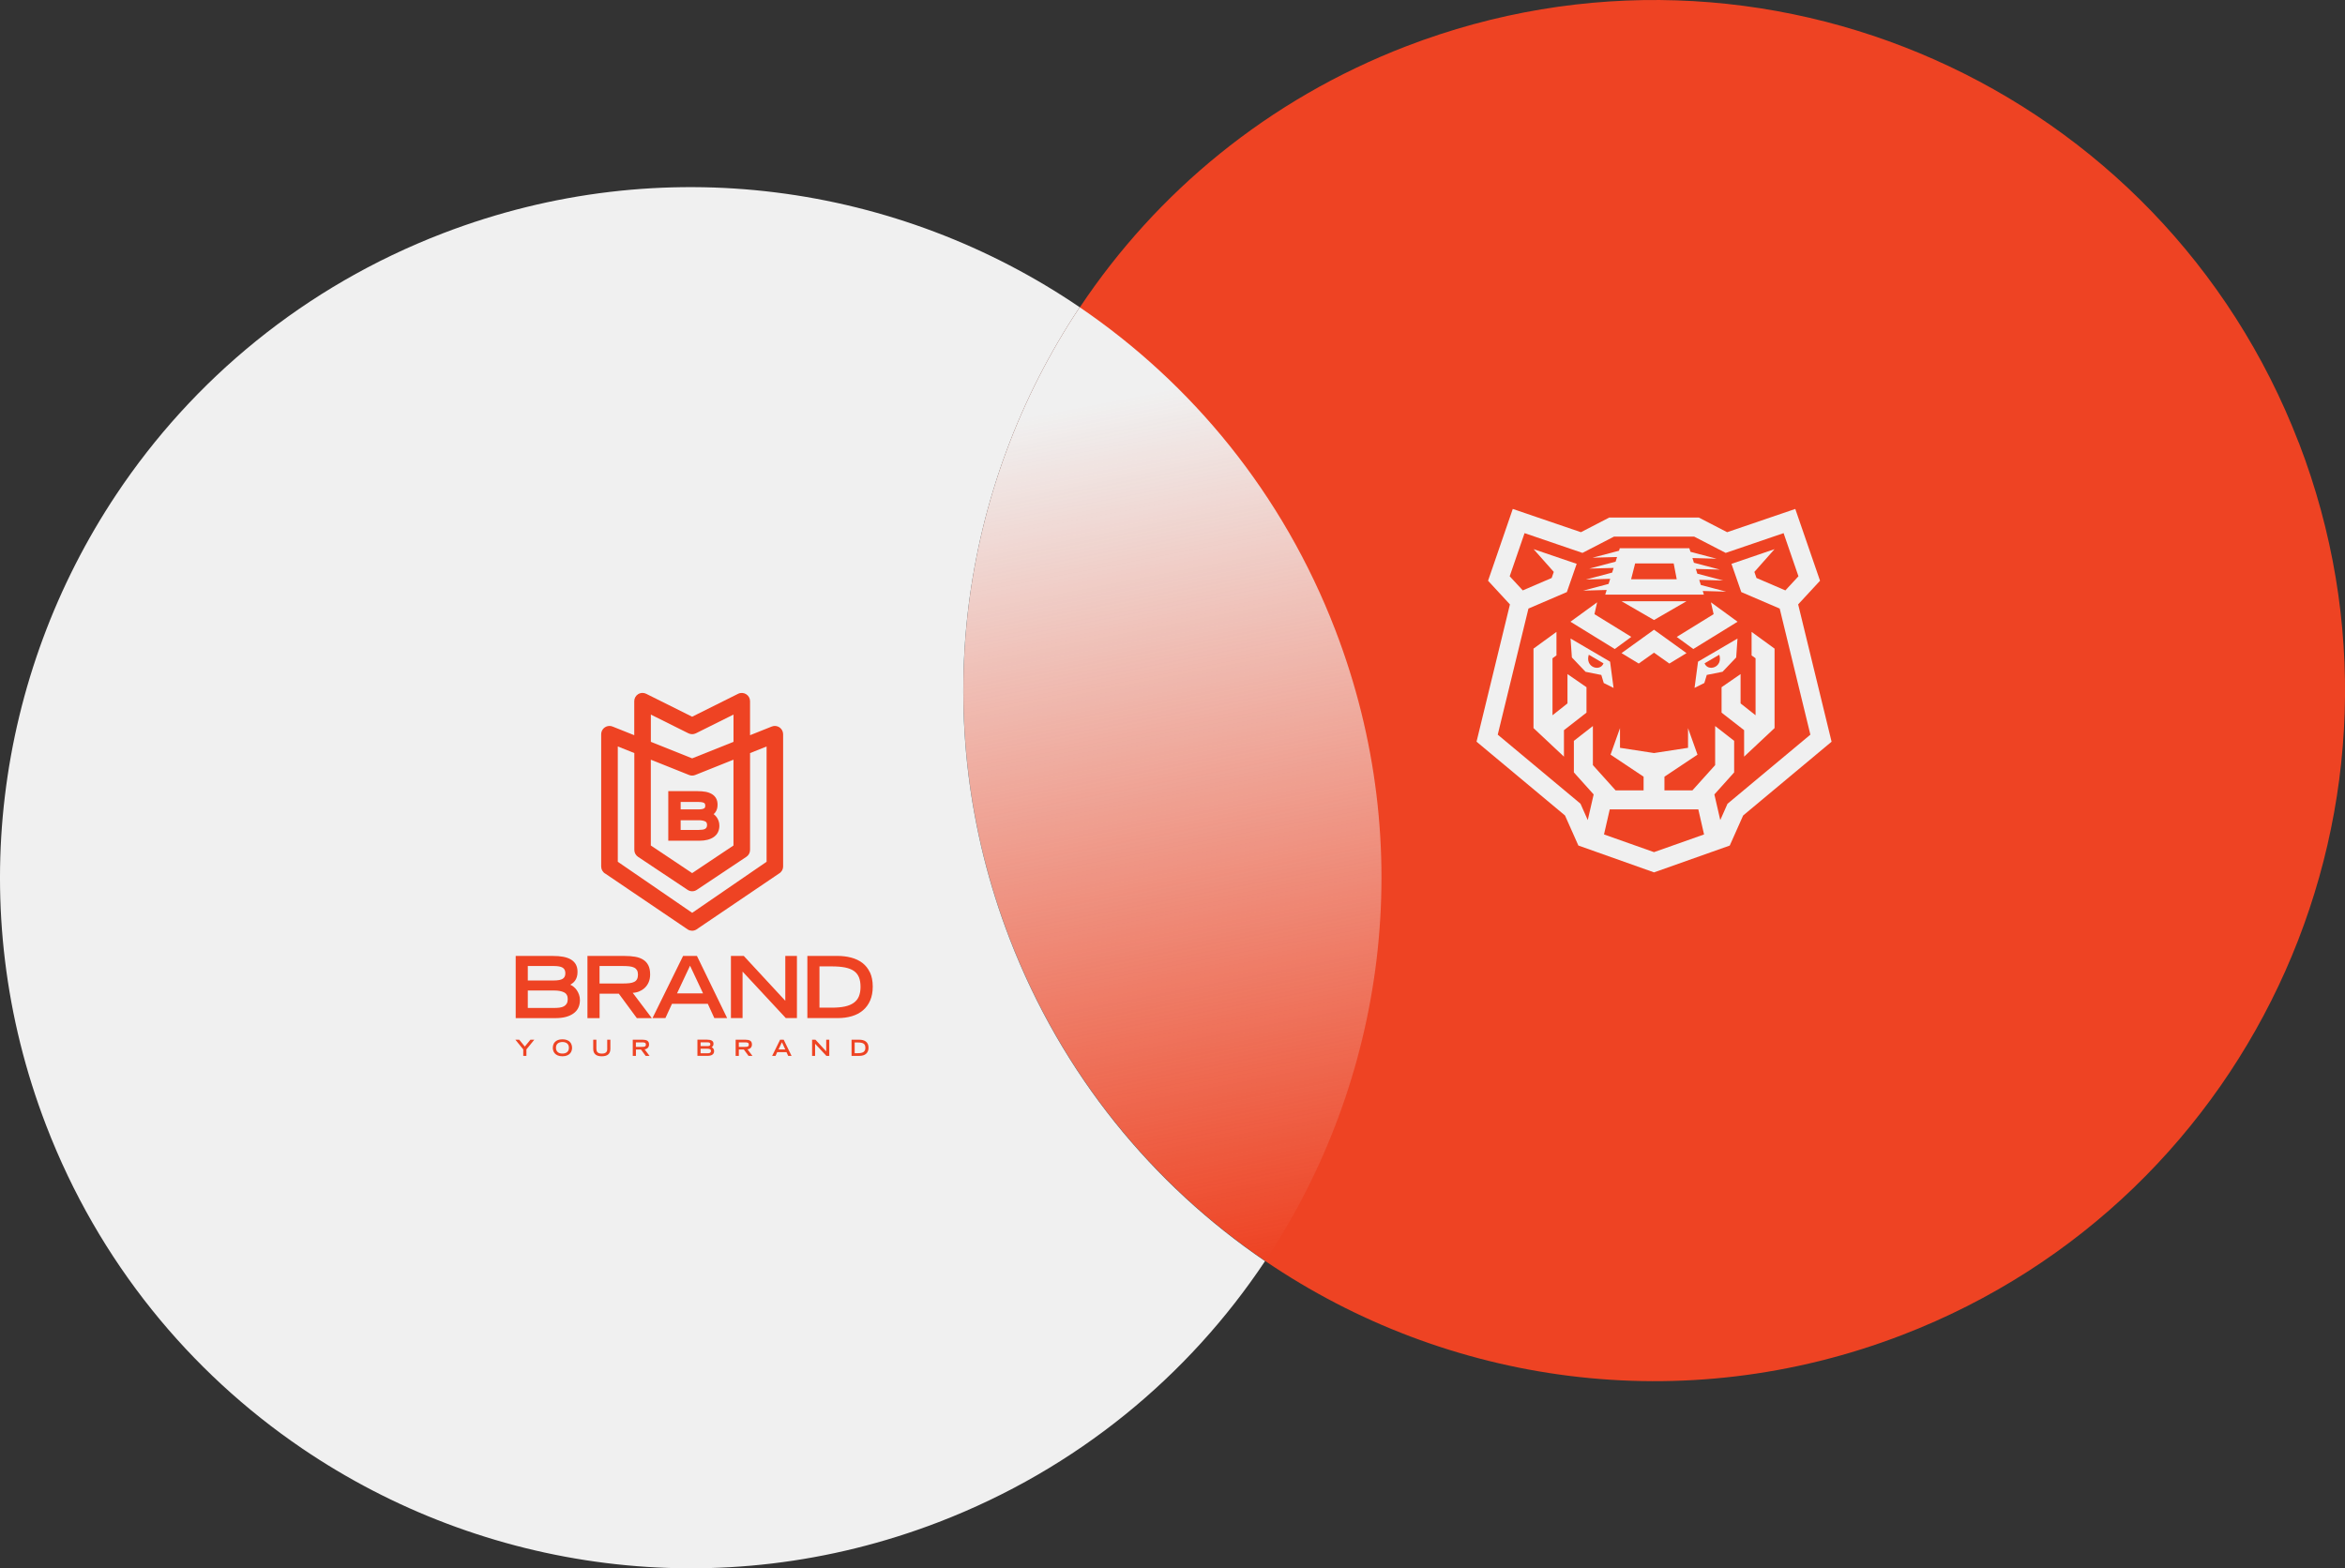<?xml version="1.0" encoding="UTF-8"?>
<svg id="uuid-5c244771-15e6-4991-a237-afc3480279eb"
    xmlns="http://www.w3.org/2000/svg" xmlns:xlink="http://www.w3.org/1999/xlink" viewBox="0 0 645.21 431.59">
    <rect x="0" y="0" width="645.21" height="431.59" fill="#333333" stroke="none"/>
    <defs>
        <style>
            .uuid-cba20395-ce26-407b-89ca-d93eea80e6e6 {
                fill: #ee4323;
            }

            .uuid-1e4c55c5-2a41-4d68-905f-d63232e63833 {
                fill: url(#uuid-144a6b50-c31b-41eb-8db9-eed6dc8d7b68);
            }

            .uuid-b4cfab5b-1164-4a26-a1dc-6dd9d986b410 {
                fill: #f0f0f0;
            }
        </style>
        <linearGradient id="uuid-144a6b50-c31b-41eb-8db9-eed6dc8d7b68" x1="429.71" y1="352.58" x2="429.71" y2="85.17"
            gradientTransform="translate(-141.02 82.99) rotate(-11.01)" gradientUnits="userSpaceOnUse">
            <stop offset="0" stop-color="#f0f0f0" stop-opacity="0" />
            <stop offset=".9" stop-color="#f0f0f0" />
        </linearGradient>
    </defs>
    <g id="uuid-7b3552c3-617c-427d-9d63-ff94cc2b5961">
        <path class="uuid-cba20395-ce26-407b-89ca-d93eea80e6e6"
            d="M632.48,121.82C594.8,23.89,484.86-24.96,386.93,12.73c-38.09,14.66-68.76,40.25-89.79,71.81-33.05,49.58-42.33,113.9-19.3,173.74,14.43,37.51,39.48,67.81,70.38,88.82,49.77,33.83,114.76,43.53,175.18,20.28,97.93-37.68,146.78-147.62,109.1-245.56Z" />
        <path class="uuid-b4cfab5b-1164-4a26-a1dc-6dd9d986b410"
            d="M297.07,84.55c-49.78-33.87-114.8-43.59-175.25-20.33-38.09,14.66-68.76,40.25-89.79,71.81C-1.02,185.62-10.3,249.94,12.72,309.78c14.43,37.51,39.48,67.81,70.38,88.82,49.77,33.83,114.76,43.53,175.18,20.28,38.09-14.66,68.76-40.25,89.79-71.82-30.87-21-55.88-51.28-70.3-88.76-23.03-59.84-13.74-124.16,19.3-173.74Z" />
        <path class="uuid-1e4c55c5-2a41-4d68-905f-d63232e63833"
            d="M367.38,173.32c-14.42-37.48-39.44-67.76-70.3-88.76-33.04,49.58-42.33,113.9-19.3,173.74,14.42,37.48,39.44,67.76,70.3,88.76,33.04-49.58,42.33-113.9,19.3-173.74Z" />
        <polygon class="uuid-b4cfab5b-1164-4a26-a1dc-6dd9d986b410"
            points="470.75 165.76 471.49 169.02 461.34 175.28 465.9 178.61 478.08 171.1 470.75 165.76" />
        <polygon class="uuid-b4cfab5b-1164-4a26-a1dc-6dd9d986b410"
            points="438.7 169.02 439.44 165.76 432.1 171.1 444.29 178.61 448.84 175.27 438.7 169.02" />
        <polygon class="uuid-b4cfab5b-1164-4a26-a1dc-6dd9d986b410"
            points="431.28 193.58 427.16 196.84 427.16 181.16 428.25 180.37 428.25 173.9 421.93 178.5 421.93 200.37 430.31 208.23 430.31 200.95 436.51 196.12 436.51 189.12 431.28 185.51 431.28 193.58" />
        <polygon class="uuid-b4cfab5b-1164-4a26-a1dc-6dd9d986b410"
            points="446.15 179.74 450.88 182.61 455.09 179.62 459.31 182.61 464.03 179.74 455.09 173.3 446.15 179.74" />
        <polygon class="uuid-b4cfab5b-1164-4a26-a1dc-6dd9d986b410"
            points="481.94 180.37 483.03 181.16 483.03 196.84 478.91 193.58 478.91 185.51 473.68 189.12 473.68 196.12 479.88 200.95 479.88 208.23 488.26 200.37 488.26 178.5 481.94 173.9 481.94 180.37" />
        <path class="uuid-b4cfab5b-1164-4a26-a1dc-6dd9d986b410"
            d="M494.75,166.33l6.02-6.51-6.81-19.76-18.75,6.4-7.81-4.04h-24.61s-7.81,4.04-7.81,4.04l-18.75-6.4-6.8,19.76,6.02,6.52-9.19,37.77,24.34,20.31,3.68,8.27,20.82,7.39,20.83-7.38,3.68-8.27,24.34-20.31-9.19-37.77ZM455.09,234.51l-13.76-4.87,1.58-6.89h24.37s1.58,6.89,1.58,6.89l-13.77,4.87ZM475.32,221.18l-2,4.51-1.62-7.06,5.44-6.06v-8.69s-5.23-4.08-5.23-4.08v10.76s-6.26,6.96-6.26,6.96h-7.69s0-3.77,0-3.77l9.09-6.07-2.6-7.3v5.42s-9.36,1.44-9.36,1.44l-9.36-1.44v-5.42s-2.6,7.3-2.6,7.3l9.09,6.07v3.77s-7.69,0-7.69,0l-6.26-6.96v-10.76s-5.23,4.08-5.23,4.08v8.69s5.44,6.06,5.44,6.06l-1.62,7.06-2-4.51-22.77-19,8.45-34.7,10.57-4.54,2.7-7.77-11.85-4.04,5.55,6.26-.58,1.67-7.95,3.42-3.6-3.89,4.09-11.87,15.93,5.44,8.67-4.48h22.07s8.67,4.48,8.67,4.48l15.93-5.44,4.09,11.87-3.6,3.89-7.95-3.42-.58-1.67,5.55-6.26-11.85,4.04,2.7,7.77,10.57,4.54,8.44,34.7-22.78,19Z" />
        <path class="uuid-b4cfab5b-1164-4a26-a1dc-6dd9d986b410"
            d="M432.13,175.73l.36,5.2,3.76,3.95,4.34.87.67,2.22,2.7,1.35-.96-7.23-10.86-6.36ZM437.14,180.18l4.05,2.37c-.9,2.39-5.13,1.14-4.05-2.37Z" />
        <path class="uuid-b4cfab5b-1164-4a26-a1dc-6dd9d986b410"
            d="M477.7,180.93l.36-5.2-10.86,6.36-.96,7.22,2.7-1.35.67-2.22,4.34-.87,3.76-3.95ZM469,182.55l4.05-2.37c1.08,3.51-3.14,4.75-4.05,2.37Z" />
        <polygon class="uuid-b4cfab5b-1164-4a26-a1dc-6dd9d986b410"
            points="464.03 165.46 446.15 165.46 455.09 170.63 464.03 165.46" />
        <path class="uuid-b4cfab5b-1164-4a26-a1dc-6dd9d986b410"
            d="M435.56,162.54l6.51-.18-.4,1.28h27.14s-.31-1-.31-1l6.42.18-6.94-1.83-.45-1.42,6.58.18-7.1-1.87-.41-1.31,6.61.18-7.14-1.88-.41-1.3,6.65.19-7.19-1.9-.31-.98h-19.14s-.21.68-.21.68l-7.28,1.92,6.74-.19-.4,1.28-7.23,1.91,6.69-.19-.41,1.29-7.2,1.9,6.66-.19-.44,1.4-7.03,1.86ZM449.91,155.05h10.59s.84,4.36.84,4.36h-12.55s1.11-4.36,1.11-4.36Z" />
        <path class="uuid-cba20395-ce26-407b-89ca-d93eea80e6e6"
            d="M158.68,272.47c-.25-.35-.53-.65-.85-.91-.31-.25-.62-.44-.92-.56.24-.14.47-.31.71-.49.24-.19.45-.42.64-.69.19-.27.34-.6.46-.98.12-.38.18-.84.18-1.39,0-.82-.16-1.5-.48-2.06-.32-.56-.78-1.01-1.36-1.35-.59-.34-1.29-.59-2.12-.74-.82-.15-1.74-.22-2.74-.22h-10.31v17.11h10.94c2.09,0,3.73-.42,4.93-1.27,1.2-.85,1.8-2.08,1.8-3.69,0-.56-.08-1.07-.25-1.53-.17-.46-.37-.86-.62-1.21ZM145.22,265.85h7.18c1.1,0,1.9.15,2.4.45.5.3.75.82.75,1.55s-.25,1.23-.75,1.53c-.5.3-1.3.45-2.4.45h-7.18v-3.98ZM155.93,276.19c-.19.32-.45.57-.78.75-.33.18-.72.3-1.18.36s-.95.09-1.48.09h-7.27v-4.8h7.27c1.13,0,2.03.17,2.71.51.67.34,1.01.95,1.01,1.85,0,.5-.09.91-.28,1.24Z" />
        <path class="uuid-cba20395-ce26-407b-89ca-d93eea80e6e6"
            d="M175.91,272.81c.58-.24,1.09-.56,1.53-.99.44-.42.79-.94,1.05-1.55s.39-1.31.39-2.09c0-1.05-.17-1.91-.52-2.56-.34-.66-.83-1.18-1.45-1.55-.62-.38-1.36-.64-2.21-.78-.86-.14-1.78-.21-2.79-.21h-10.28v17.11h3.34v-6.73h5.29l4.96,6.73h4.12l-5.25-6.96c.63-.03,1.23-.16,1.81-.4ZM171.41,270.67h-6.45v-4.82h6.45c.67,0,1.27.03,1.79.09.52.06.95.18,1.29.35.34.17.6.42.78.73.17.31.26.72.26,1.22s-.09.91-.26,1.24c-.17.32-.43.57-.78.74-.35.17-.78.29-1.29.35-.52.06-1.11.09-1.79.09Z" />
        <path class="uuid-cba20395-ce26-407b-89ca-d93eea80e6e6"
            d="M187.95,263.07l-8.42,17.11h3.55l1.81-3.93h9.86l1.79,3.93h3.53l-8.31-17.11h-3.81ZM186.28,273.38l3.58-7.62,3.58,7.62h-7.15Z" />
        <polygon class="uuid-cba20395-ce26-407b-89ca-d93eea80e6e6"
            points="216.07 275.42 204.64 263.07 201.11 263.07 201.11 280.18 204.31 280.18 204.31 267.38 216.21 280.18 219.27 280.18 219.27 263.07 216.07 263.07 216.07 275.42" />
        <path class="uuid-cba20395-ce26-407b-89ca-d93eea80e6e6"
            d="M239.35,267.6c-.51-1.07-1.2-1.94-2.08-2.61-.88-.67-1.91-1.15-3.09-1.46-1.18-.31-2.45-.46-3.8-.46h-8.24v17.11h8.38c1.41,0,2.71-.18,3.88-.53,1.18-.35,2.19-.89,3.04-1.61.85-.72,1.51-1.62,1.98-2.71s.71-2.35.71-3.81c0-1.54-.26-2.84-.76-3.92ZM236.34,274.15c-.29.72-.75,1.32-1.39,1.79-.64.47-1.45.82-2.45,1.04-1,.22-2.21.33-3.64.33h-3.39v-11.36h3.39c1.4,0,2.6.1,3.6.29,1,.2,1.82.51,2.46.95.64.44,1.1,1.02,1.4,1.73.3.71.45,1.6.45,2.65s-.15,1.87-.44,2.59Z" />
        <polygon class="uuid-cba20395-ce26-407b-89ca-d93eea80e6e6"
            points="144.4 288.01 142.86 286.13 141.8 286.13 143.97 288.8 143.97 290.58 144.84 290.58 144.84 288.8 147.01 286.13 145.94 286.13 144.4 288.01" />
        <path class="uuid-cba20395-ce26-407b-89ca-d93eea80e6e6"
            d="M156.81,286.75c-.21-.22-.48-.4-.82-.53-.34-.13-.75-.2-1.24-.2s-.9.07-1.24.2c-.34.13-.61.31-.82.53-.21.22-.36.47-.45.76-.09.28-.14.58-.14.88,0,.23.04.48.12.75.08.27.22.52.42.75.2.23.47.42.81.57.34.15.78.23,1.3.23s.96-.08,1.3-.23c.34-.15.61-.34.81-.57.2-.23.34-.48.42-.75s.12-.52.12-.75c0-.31-.05-.6-.14-.88-.09-.28-.24-.53-.45-.76ZM156.37,289.12c-.11.21-.25.37-.42.49-.17.12-.36.21-.57.26-.21.05-.42.07-.63.07s-.42-.02-.63-.07c-.21-.05-.4-.13-.57-.26-.17-.12-.31-.29-.42-.49s-.16-.47-.16-.78c0-.27.04-.5.13-.7.09-.2.21-.36.37-.49.16-.13.35-.23.57-.29.22-.06.45-.1.71-.1s.49.03.71.1c.22.06.41.16.57.29.16.13.28.29.37.49.09.2.13.43.13.7,0,.31-.05.57-.16.78Z" />
        <path class="uuid-cba20395-ce26-407b-89ca-d93eea80e6e6"
            d="M167.09,288.61c0,.18-.02.36-.06.52-.04.16-.12.3-.23.43-.11.12-.26.22-.46.29-.19.07-.44.1-.75.1s-.56-.03-.75-.1c-.19-.07-.35-.16-.46-.29-.11-.12-.19-.26-.23-.43-.04-.16-.06-.33-.06-.52v-2.48h-.87v2.54c0,.36.06.67.17.92.11.26.27.46.47.63.2.16.45.28.74.36.29.08.62.11.98.11s.69-.04.98-.11c.29-.08.54-.19.74-.36s.36-.37.47-.63c.11-.26.17-.56.17-.92v-2.54h-.87v2.48Z" />
        <path class="uuid-cba20395-ce26-407b-89ca-d93eea80e6e6"
            d="M177.81,288.66c.15-.06.28-.15.4-.26.11-.11.21-.24.27-.4.07-.16.1-.34.1-.54,0-.27-.04-.5-.13-.67-.09-.17-.22-.31-.38-.4-.16-.1-.35-.16-.57-.2-.22-.04-.46-.06-.73-.06h-2.67v4.45h.87v-1.75h1.38l1.29,1.75h1.07l-1.36-1.81c.16,0,.32-.04.47-.1ZM176.64,288.11h-1.68v-1.25h1.68c.18,0,.33,0,.46.02.13.02.25.05.34.09.09.04.16.11.2.19.04.08.07.19.07.32s-.02.24-.07.32c-.04.08-.11.15-.2.19-.09.05-.2.08-.34.09-.13.02-.29.02-.46.02Z" />
        <path class="uuid-cba20395-ce26-407b-89ca-d93eea80e6e6"
            d="M196.26,288.57c-.07-.09-.14-.17-.22-.24s-.16-.11-.24-.15c.06-.04.12-.08.18-.13.06-.05.12-.11.16-.18.05-.07.09-.16.12-.25.03-.1.05-.22.05-.36,0-.21-.04-.39-.12-.54-.08-.14-.2-.26-.36-.35-.15-.09-.34-.15-.55-.19-.21-.04-.45-.06-.71-.06h-2.68v4.45h2.84c.54,0,.97-.11,1.28-.33s.47-.54.47-.96c0-.15-.02-.28-.06-.4-.04-.12-.1-.22-.16-.32ZM192.76,286.85h1.87c.29,0,.49.04.62.12.13.08.2.21.2.4s-.07.32-.2.4c-.13.08-.34.12-.62.12h-1.87v-1.03ZM195.55,289.54c-.05.08-.12.15-.2.2-.09.05-.19.08-.31.1-.12.02-.25.02-.39.02h-1.89v-1.25h1.89c.29,0,.53.04.7.13.18.09.26.25.26.48,0,.13-.02.24-.07.32Z" />
        <path class="uuid-cba20395-ce26-407b-89ca-d93eea80e6e6"
            d="M206.12,288.66c.15-.06.28-.15.4-.26.11-.11.2-.24.27-.4.07-.16.1-.34.1-.54,0-.27-.05-.5-.13-.67-.09-.17-.22-.31-.38-.4-.16-.1-.35-.16-.57-.2-.22-.04-.46-.06-.73-.06h-2.67v4.45h.87v-1.75h1.38l1.29,1.75h1.07l-1.36-1.81c.16,0,.32-.04.47-.1ZM204.96,288.11h-1.68v-1.25h1.68c.18,0,.33,0,.46.02.13.02.25.05.34.09.09.04.16.11.2.19.04.08.07.19.07.32s-.02.24-.07.32c-.05.08-.11.15-.2.19-.09.05-.2.08-.34.09-.13.02-.29.02-.46.02Z" />
        <path class="uuid-cba20395-ce26-407b-89ca-d93eea80e6e6"
            d="M214.64,286.13l-2.19,4.45h.92l.47-1.02h2.56l.47,1.02h.92l-2.16-4.45h-.99ZM214.21,288.81l.93-1.98.93,1.98h-1.86Z" />
        <polygon class="uuid-cba20395-ce26-407b-89ca-d93eea80e6e6"
            points="227.33 289.34 224.36 286.13 223.44 286.13 223.44 290.58 224.27 290.58 224.27 287.25 227.37 290.58 228.17 290.58 228.17 286.13 227.33 286.13 227.33 289.34" />
        <path class="uuid-cba20395-ce26-407b-89ca-d93eea80e6e6"
            d="M238.23,286.63c-.23-.17-.5-.3-.8-.38-.31-.08-.64-.12-.99-.12h-2.14v4.45h2.18c.37,0,.7-.05,1.01-.14.31-.09.57-.23.79-.42.22-.19.39-.42.51-.7.12-.28.18-.61.18-.99,0-.4-.07-.74-.2-1.02-.13-.28-.31-.51-.54-.68ZM237.99,289.01c-.08.19-.2.34-.36.47-.17.12-.38.21-.64.27-.26.06-.57.09-.95.09h-.88v-2.95h.88c.36,0,.68.03.94.08.26.05.47.13.64.25.17.11.29.26.36.45.08.19.12.41.12.69s-.04.49-.11.67Z" />
        <path class="uuid-cba20395-ce26-407b-89ca-d93eea80e6e6"
            d="M166.54,240.42h0l22.75,15.41c.71.41,1.57.41,2.27,0l22.75-15.41c.71-.4,1.15-1.14,1.16-1.96v-36.4c0-.75-.37-1.46-1-1.89-.62-.42-1.42-.51-2.12-.23l-5.98,2.39v-9.37c0-.79-.41-1.52-1.09-1.93-.67-.41-1.51-.45-2.21-.09l-12.63,6.3-12.63-6.3c-.32-.16-.67-.25-1.02-.25-.43,0-.84.12-1.21.34-.67.42-1.07,1.15-1.07,1.93v9.37l-5.98-2.39c-.27-.11-.55-.16-.84-.16-.6,0-1.18.24-1.61.67s-.67,1.01-.67,1.61v36.4c0,.8.42,1.55,1.11,1.96ZM179.07,209.07l10.53,4.21c.54.22,1.14.22,1.68,0l10.53-4.21v23.61l-11.37,7.6-11.37-7.6v-23.61ZM179.07,196.65l10.35,5.16c.64.32,1.4.32,2.05,0l10.35-5.16v7.51l-11.37,4.54-11.37-4.55v-7.51ZM174.53,207.25v26.66c0,.76.39,1.47,1.02,1.89l13.65,9.1c.76.5,1.74.5,2.5,0l13.65-9.1c.64-.42,1.02-1.13,1.02-1.89v-26.66l4.55-1.82v31.73l-20.47,14.05-20.47-14.05v-31.73s4.55,1.82,4.55,1.82Z" />
        <path class="uuid-cba20395-ce26-407b-89ca-d93eea80e6e6"
            d="M196.4,230.34c1.02-.72,1.53-1.77,1.53-3.12,0-.47-.07-.91-.21-1.29-.13-.38-.31-.71-.52-1.01-.21-.29-.45-.55-.72-.77-.04-.03-.09-.07-.13-.1.2-.16.38-.36.53-.59.17-.24.3-.52.4-.85.1-.33.15-.71.15-1.17,0-.69-.14-1.28-.42-1.76-.28-.48-.67-.88-1.18-1.17-.48-.28-1.06-.49-1.72-.61-.64-.11-1.35-.17-2.12-.17h-8.12v13.64h8.6c1.64,0,2.96-.35,3.93-1.03ZM193.71,222.48c-.21.12-.64.27-1.55.27h-4.88v-2.05h4.88c.91,0,1.35.15,1.55.27.15.09.34.26.34.76s-.19.66-.34.75ZM187.28,225.73h4.95c.76,0,1.37.11,1.81.33.23.12.5.33.5.97,0,.29-.05.52-.15.69-.1.17-.23.3-.4.39-.19.11-.43.18-.72.22-.32.04-.67.07-1.04.07h-4.95v-2.66Z" />
    </g>
</svg>